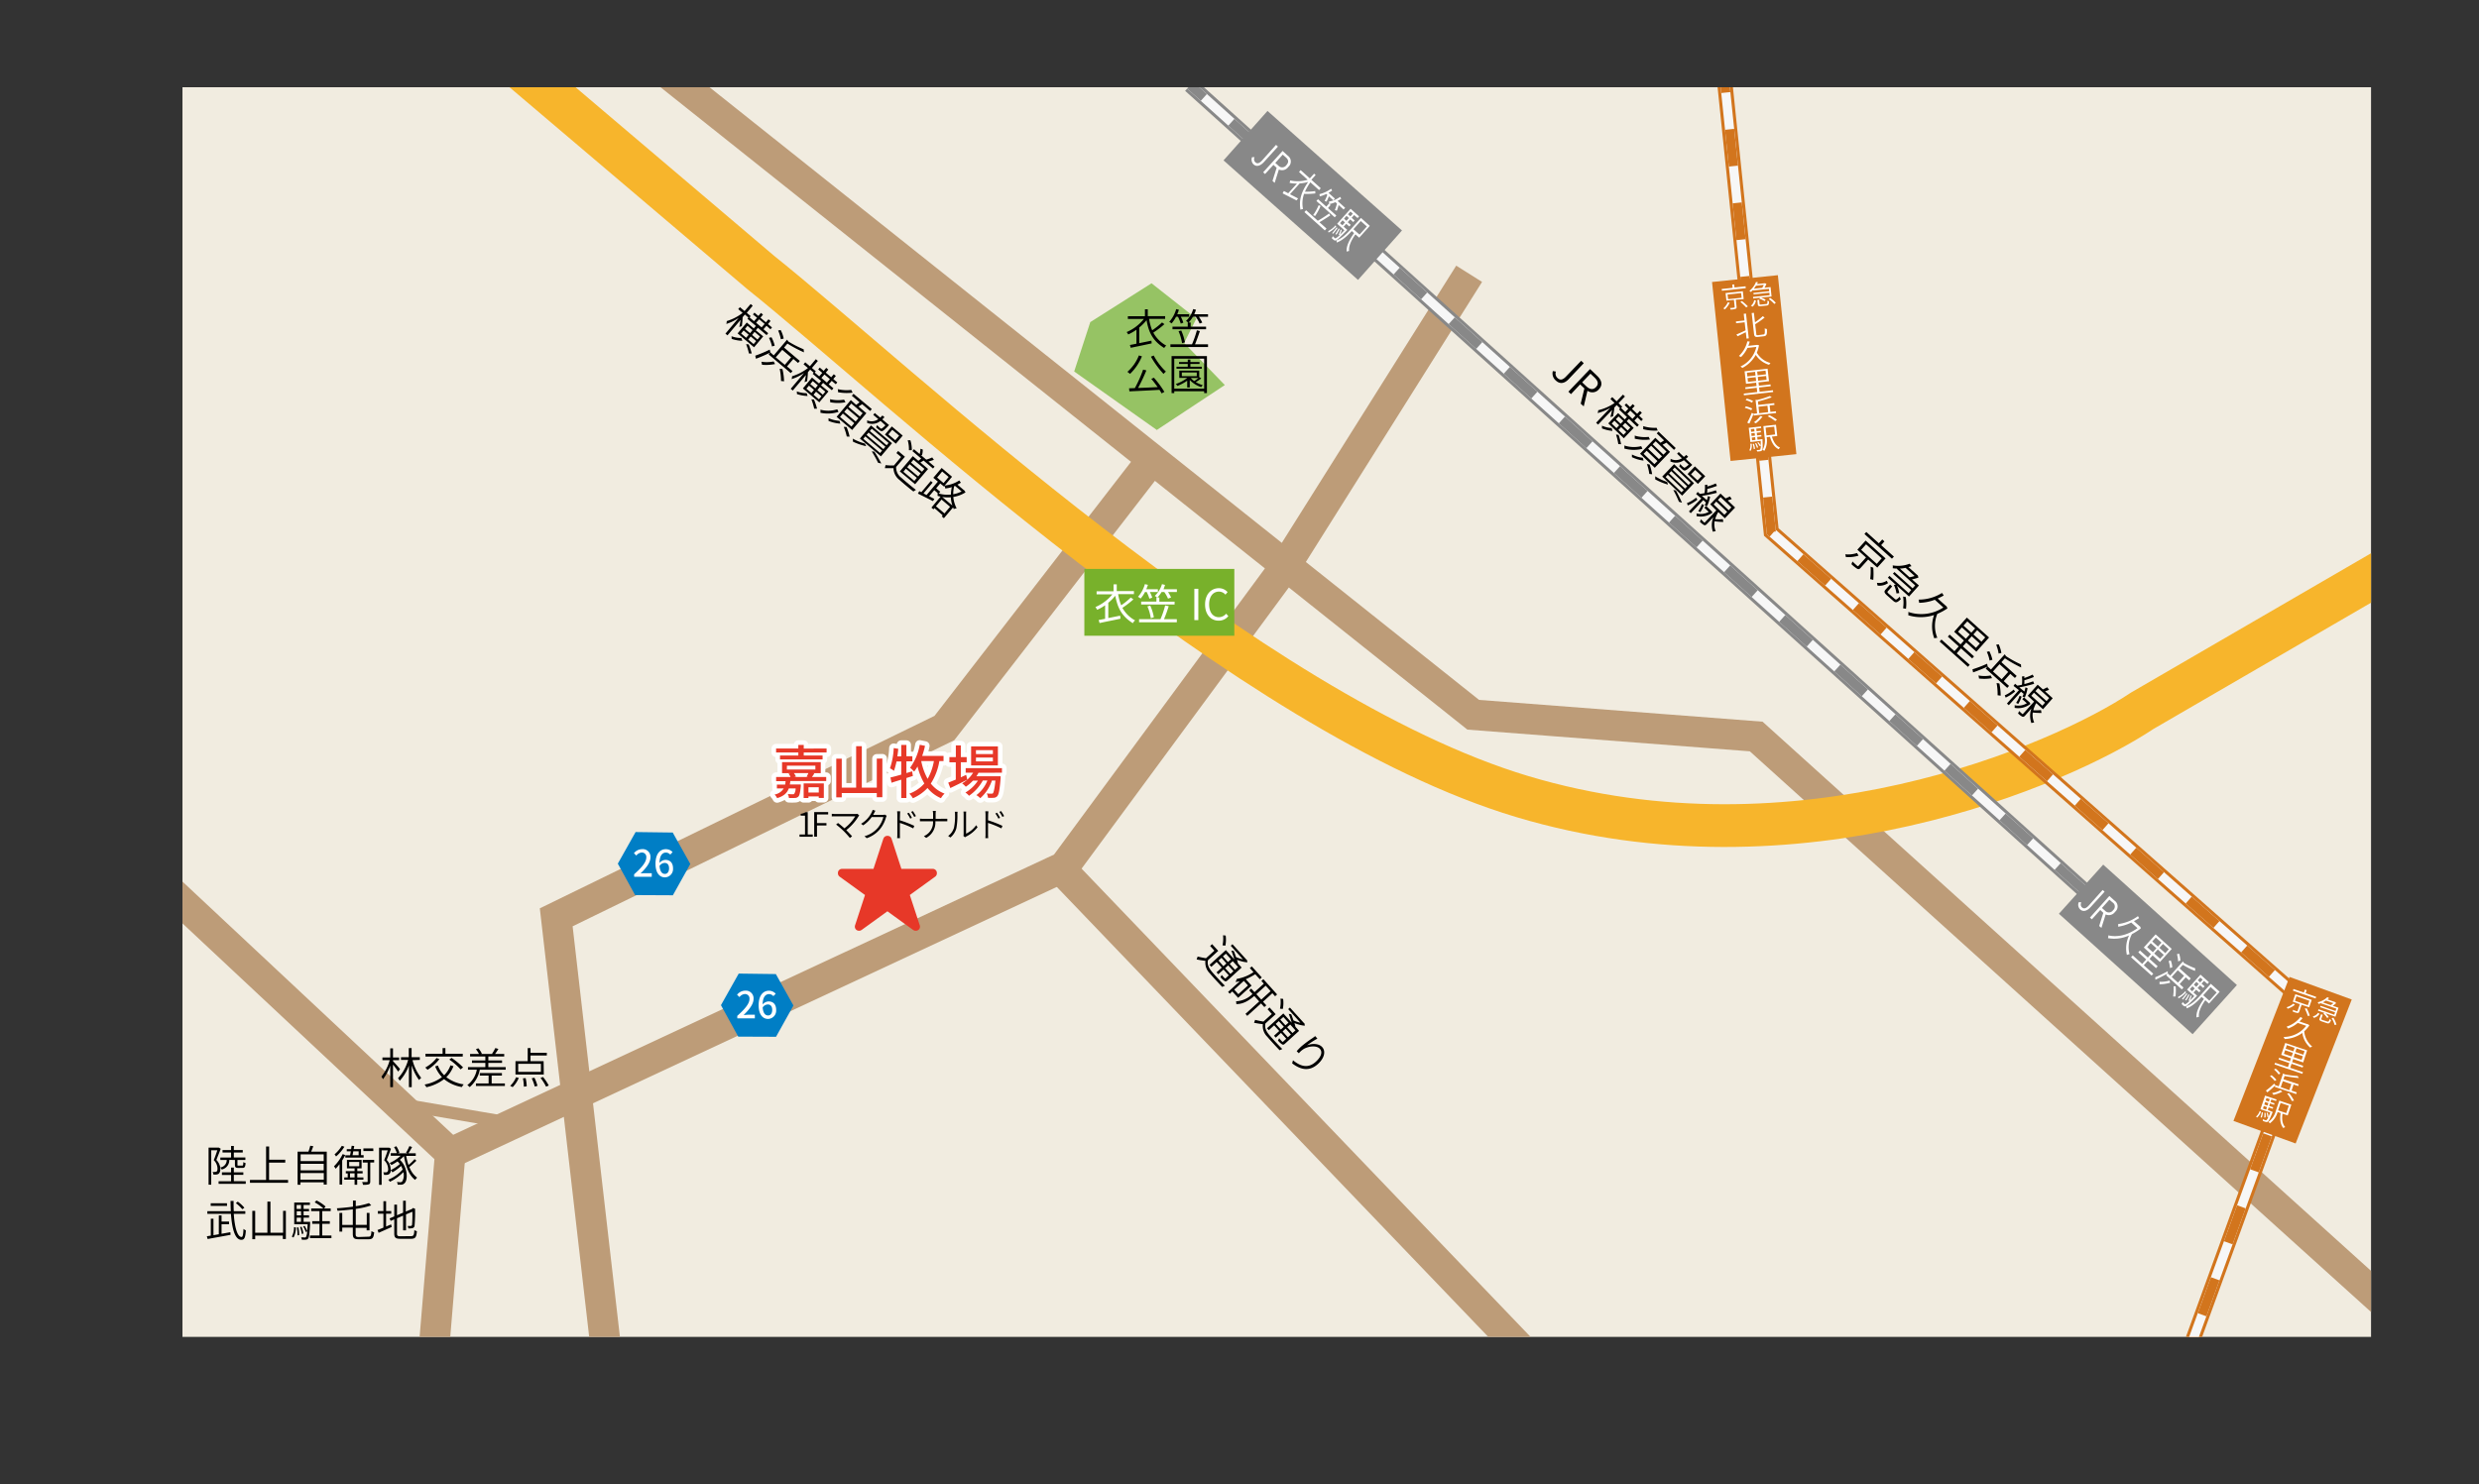 <svg xmlns="http://www.w3.org/2000/svg" xmlns:xlink="http://www.w3.org/1999/xlink" width="811.77" height="486.1" viewBox="0 0 811.77 486.1"><rect x="0" y="0" width="811.77" height="486.1" fill="#333333" stroke="none"/><defs><clipPath id="a"><rect x="59.75" y="28.57" width="716.67" height="409.33" fill="none"/></clipPath></defs><title>アセット 21</title><g clip-path="url(#a)"><rect x="59.75" y="28.57" width="716.67" height="409.33" fill="#f1ece0"/><polyline points="3.42 242.9 147.44 377.68 138.44 485.68" fill="none" stroke="#bd9c78" stroke-miterlimit="10" stroke-width="10"/><polyline points="420.16 186.54 348.42 283.9 147.44 377.68" fill="none" stroke="#bd9c78" stroke-miterlimit="10" stroke-width="10"/><polyline points="201.42 467.9 182.14 300.47 309.25 238.47 375.69 152.56" fill="none" stroke="#bd9c78" stroke-miterlimit="10" stroke-width="10"/><line x1="347.19" y1="284.47" x2="506.42" y2="450.57" fill="none" stroke="#bd9c78" stroke-miterlimit="10" stroke-width="10"/><polyline points="211.75 18.57 482.42 234.12 575.08 241.24 808.42 451.9" fill="none" stroke="#bd9c78" stroke-miterlimit="10" stroke-width="10"/><path d="M785.75,183.9l-84.22,48.89c-27,18-113.11,55.11-203.11,28.11S294.08,125.23,249.08,89.23l-84-71.33" fill="none" stroke="#f7b52c" stroke-miterlimit="10" stroke-width="14"/><polyline points="562.02 0.26 580.02 174.26 757.43 330.73 714.76 448.06" fill="none" stroke="#d2751d" stroke-miterlimit="10" stroke-width="5"/><polyline points="562.02 0.26 580.02 174.26 757.43 330.73 714.76 448.06" fill="none" stroke="#f7f7f7" stroke-miterlimit="10" stroke-width="3"/><line x1="562.02" y1="0.26" x2="562.64" y2="6.23" fill="none" stroke="#d2751d" stroke-miterlimit="10" stroke-width="3"/><polyline points="563.88 18.27 580.02 174.26 748.39 322.76" fill="none" stroke="#d2751d" stroke-miterlimit="10" stroke-width="3" stroke-dasharray="12.11 12.11"/><polyline points="752.93 326.76 757.43 330.73 755.38 336.37" fill="none" stroke="#d2751d" stroke-miterlimit="10" stroke-width="3"/><line x1="751.09" y1="348.15" x2="718.96" y2="436.53" fill="none" stroke="#d2751d" stroke-miterlimit="10" stroke-width="3" stroke-dasharray="12.54 12.54"/><line x1="716.81" y1="442.42" x2="714.76" y2="448.06" fill="none" stroke="#d2751d" stroke-miterlimit="10" stroke-width="3"/><polygon points="770.1 327.39 751.73 374.55 731.36 367.16 749.73 320 770.1 327.39" fill="#d2751d"/><rect x="545" y="109.73" width="58.93" height="21.67" transform="translate(513.66 704.39) rotate(-95.91)" fill="#d2751d"/><path d="M294.19,285.93h11.26v.13l-9.1,6.59,3.57,10.88-.1,0-9.23-6.69-9.24,6.69-.09,0,3.57-10.88-9.11-6.59v-.13H287l3.54-10.81h.13Z" fill="#e73828" stroke="#e73828" stroke-linecap="round" stroke-linejoin="round" stroke-width="2.68"/><path d="M395.58,314.49c-.34,1.23.14,2.47,1.23,3.76s3.13,3.49,4.3,4.63a5.53,5.53,0,0,0-.88.39c-1.05-1.08-3.07-3.26-4.05-4.43a4.91,4.91,0,0,1-1.45-4.12c-1-.11-1.91-.27-2.89-.45l.35-.95c.78.19,1.79.41,2.73.55l2.74-2.48-1.39-1.54.65-.59,2,2.2Zm8.43-3c.25.61.51,1.3.74,2a11.6,11.6,0,0,0,2.27.75l-4-4.45.56-.51,4.65,5.13.14.1.07.72a12.1,12.1,0,0,1-3.38-.86q.21.69.33,1.23l1.19,1.32-4.62,4.2c-.36.32-.6.4-.93.23a6.09,6.09,0,0,1-1.38-1.3,3.16,3.16,0,0,0,.4-.72c.44.52.86,1,1,1.09s.22.14.33,0l1-.94-1.73-1.91-1.71,1.55-.57-.62,1.72-1.55-1.68-1.85-1.75,1.59-.59-.64,5.35-4.85,2.78,3.07a29.12,29.12,0,0,0-1-2.9Zm-3.4,5,1-.91L400,313.72l-1,.91Zm-.28-6.84a10.55,10.55,0,0,0,.17-3.3l.86.1a10.09,10.09,0,0,1-.1,3.29Zm1.11,2.73-1,.87,1.67,1.85,1-.88Zm1.47,6.64,1-.91-1.73-1.91-1,.91Zm2.5-2.27-1.73-1.91-1,.88,1.73,1.91Z"/><path d="M409.91,316.55l3.27,3.61-.64.59-1.49-1.64a25.13,25.13,0,0,1-3.11,1.63l1.9,2.1-4.4,4-1.91-2.1-.84.76-.54-.59L406,321.4a9.25,9.25,0,0,1-1.41.24,5.66,5.66,0,0,0,.41-1,13.56,13.56,0,0,0,5.47-2.22l-1.2-1.33Zm-1.25,6.24-1.35-1.5-3.16,2.86,1.36,1.5Zm5.36,7.07-1.08-1.19-4.51,4.08-.59-.65,4.5-4.08-1.62-1.79c-1.62,1.4-3.58,2.7-5.88,2.65a3.53,3.53,0,0,0-.09-.9,8.15,8.15,0,0,0,5.38-2.4l-1.06-1.18.65-.59,1.07,1.17,3.06-2.77-.8-.88.65-.6,4.5,5-.66.6-.89-1-3.06,2.78,1.08,1.19Zm-1-2.44,3.06-2.77-1.62-1.79-3.06,2.78Z"/><path d="M414.38,335.23c-.33,1.23.15,2.48,1.24,3.76s3.13,3.49,4.29,4.63a5.08,5.08,0,0,0-.87.4c-1.06-1.09-3.07-3.27-4.06-4.44a4.88,4.88,0,0,1-1.44-4.11c-1-.12-1.91-.27-2.89-.46l.35-.95c.77.19,1.79.41,2.73.55l2.74-2.48-1.39-1.54.65-.59,2,2.2Zm8.44-3c.25.61.5,1.31.74,2a11.43,11.43,0,0,0,2.27.76l-4-4.45.56-.51,4.65,5.12.15.1.07.73a11.79,11.79,0,0,1-3.38-.87q.21.69.33,1.23l1.19,1.32-4.63,4.2c-.35.32-.59.41-.92.23a5.86,5.86,0,0,1-1.38-1.3,3.16,3.16,0,0,0,.4-.72c.44.53.85,1,1,1.1s.22.14.33,0l1-.94-1.73-1.91-1.71,1.56-.57-.63,1.71-1.55-1.67-1.84-1.75,1.59-.59-.65,5.35-4.84L423,335a28.45,28.45,0,0,0-1-2.91Zm-3.4,5,1-.91-1.67-1.85-1,.91Zm-.28-6.83a10.36,10.36,0,0,0,.16-3.31l.87.1a10.09,10.09,0,0,1-.1,3.29Zm1.11,2.72-1,.87,1.68,1.85,1-.87Zm1.47,6.64,1-.91L421,336.93l-1,.91Zm2.5-2.26-1.73-1.91-1,.87,1.74,1.91Z"/><path d="M431.4,340.19a26.85,26.85,0,0,0-3.42,2.22c1.47-.62,3.81-.74,5,.59s.74,3.56-1.4,5.5c-2.84,2.58-5.72,1.89-8.45-.2l.27-1c2.34,1.91,4.88,2.84,7.46.49,1.64-1.48,2.37-3.12,1.34-4.25-1.16-1.29-4.13-.81-5.61.28a5.5,5.5,0,0,0-1.26,1.18l-.72-.67a16,16,0,0,1,1.52-1.57,36.55,36.55,0,0,1,3.61-2.69c.36-.25.67-.49.93-.69Z"/><path d="M242.08,107.11c.13-.49.32-1.53.44-2.35l-4.3,5.08-.67-.56,4.36-5.17a15.7,15.7,0,0,1-4.06,2,5.92,5.92,0,0,0,.14-.94,16.09,16.09,0,0,0,5.2-2.69l-1.45-1.22.55-.65,1.52,1.28,2-2.31.67.57-1.95,2.31,1.28,1.09-.36.43,1.46,1.23,1-1.13L246.55,103l.51-.59,1.28,1.08.84-1,.67.57-.84,1,1.8,1.52.84-1,.68.57-.85,1,1.32,1.11-.51.6L251,106.71l-1,1.13,1.55,1.31-.52.62-2.85-2.4-.69.81,2.43,2-3,3.57-5.38-4.55,3-3.56,2.29,1.93.69-.81-2.77-2.34.33-.4-1.16-1-.74.87c0,.66-.19,2.5-.25,2.92Zm1,4.52a12.22,12.22,0,0,1-3.49-.62,5.5,5.5,0,0,0-.06-.88,9.29,9.29,0,0,0,3.23.58Zm-.4-2.39,1.66,1.4.83-1-1.66-1.4Zm1.28-1.51,1.66,1.4.81-1-1.66-1.41Zm1.2,5.07a20.72,20.72,0,0,1,1,3h-.91a19.29,19.29,0,0,0-.93-3.06Zm2.45-1.09-1.78-1.5-.83,1,1.78,1.5Zm-.52-3-.81,1,1.77,1.5.82-1Zm.5-3,1.8,1.52,1-1.13-1.79-1.52Z"/><path d="M252.19,115.51c-1.46.71-3.25,1.49-4.64,2l-.24-1a42.19,42.19,0,0,0,4.75-2l.19.9,0,0,1.12,1,4.37-5.16.42.61a34.78,34.78,0,0,0,5,2.55l.1,1a41.82,41.82,0,0,1-5.41-2.87l-1.1,1.31,5.16,4.37-.57.67-1.55-1.31-2.07,2.45,1.79,1.51-.57.67-7.24-6.12Zm1.61,3.73a14.73,14.73,0,0,1-4.27.24,9.31,9.31,0,0,0-.2-1,11,11,0,0,0,4-.09Zm-1-5.75a11.81,11.81,0,0,0-1-2.82l.83-.2a11,11,0,0,1,1.05,2.75Zm1.22,3.55L257,119.5l2.07-2.45-2.91-2.46Zm1.67-5.92a12,12,0,0,0-.89-2.86l.83-.16a10.3,10.3,0,0,1,1,2.8Zm.53,9.78a19.77,19.77,0,0,1,.53,4l-1-.11a18.67,18.67,0,0,0-.44-4Z"/><path d="M263.46,125.18a23.77,23.77,0,0,0,.44-2.34l-4.3,5.08-.67-.57,4.37-5.17a15.81,15.81,0,0,1-4.07,2,6.13,6.13,0,0,0,.15-.94,16.35,16.35,0,0,0,5.19-2.69l-1.44-1.22.55-.66,1.52,1.29,1.95-2.31.67.57-1.95,2.31,1.28,1.08-.36.43,1.47,1.24,1-1.14L267.93,121l.51-.6,1.28,1.09.84-1,.68.57-.84,1,1.79,1.52.84-1,.68.57-.84,1,1.31,1.11-.5.6-1.32-1.12-1,1.14,1.55,1.31-.52.62-2.85-2.4-.68.81,2.43,2-3,3.56-5.38-4.55,3-3.56,2.29,1.94.69-.82-2.77-2.34.33-.39-1.16-1-.73.87c0,.65-.19,2.5-.26,2.92Zm1,4.52a12.28,12.28,0,0,1-3.49-.62,4.59,4.59,0,0,0-.06-.88,9.36,9.36,0,0,0,3.23.59Zm-.4-2.39,1.66,1.4.84-1-1.66-1.4Zm1.28-1.51,1.66,1.41.81-1-1.66-1.4Zm1.2,5.07a19.79,19.79,0,0,1,1,3h-.92a19.61,19.61,0,0,0-.93-3.06Zm2.45-1.08-1.77-1.5-.83,1,1.77,1.51Zm-.51-3-.82,1,1.78,1.5.81-1Zm.49-3,1.8,1.52,1-1.14-1.8-1.51Z"/><path d="M274.58,134.91a11.39,11.39,0,0,1-5.94.28,3.1,3.1,0,0,0,0-1,9.79,9.79,0,0,0,5.53-.12Zm.6,3.85a12.45,12.45,0,0,1-3.88-.9,5.32,5.32,0,0,0,0-.88,11.08,11.08,0,0,0,3.61.87Zm1.67-7a13.61,13.61,0,0,1-5,0,3.73,3.73,0,0,0-.07-1,11,11,0,0,0,4.62.14Zm3.51.85c.36-.25.77-.56,1.12-.84l-2.54-2.15.54-.63,6,5-.53.63-2.62-2.22-1.22.75,2.59,2.19-4.65,5.5-5.09-4.3,4.65-5.5Zm-1.17-4a15.32,15.32,0,0,1-4.78-.15,2.42,2.42,0,0,0-.09-1,12.64,12.64,0,0,0,4.44.26Zm.54,10L276,135.45l-.94,1.11,3.74,3.16Zm-2.52,1.27a16.76,16.76,0,0,1,1,3.15l-.93-.05a16.86,16.86,0,0,0-1-3.17Zm3.9-2.9-3.73-3.16-.93,1.09,3.74,3.16Zm1.38-1.64-3.73-3.16-.92,1.09,3.73,3.16Z"/><path d="M283.64,146.15a20.18,20.18,0,0,1-4.33-1.48,5.55,5.55,0,0,0-.08-1,17.41,17.41,0,0,0,4,1.62Zm1.57-6.8,6.89,5.82-3.63,4.31-6.89-5.83Zm-2.52,4.38,5.5,4.65.67-.79-5.51-4.65Zm1.07-1.27,5.51,4.65.66-.78-5.51-4.66Zm4.57-4.6a4.36,4.36,0,0,1-4.4.66,2.42,2.42,0,0,0,0-.85,3.64,3.64,0,0,0,3.68-.39l-1.66-1.4.5-.59,1.78,1.5a9.53,9.53,0,0,0,.73-.7l.68.57c-.25.25-.5.48-.74.7l2.23,1.88-.25.27c-1.15,1.21-1.68,1.64-2.05,1.71a1.11,1.11,0,0,1-.78-.27,10.48,10.48,0,0,1-1.18-1,1.71,1.71,0,0,0,.3-.73c.44.46.91.86,1.05,1s.28.21.4.19.56-.31,1.33-1.09Zm-3.5,3.33,5.51,4.66.64-.76-5.51-4.66Zm1.48,6.74a40.94,40.94,0,0,1,2.28,3.89l-1.06-.24a34,34,0,0,0-2.08-3.74Zm7.05-2.59-3.58-3,2.25-2.66,3.57,3Zm1.08-2.65-2.26-1.91-1.28,1.51,2.26,1.91Z"/><path d="M293.45,152.94a4.13,4.13,0,0,0,1.7,3.54c1.09,1,3.5,3,4.8,4a3.75,3.75,0,0,0-.84.52c-1.19-.91-3.42-2.76-4.53-3.77a5,5,0,0,1-2-3.88c-.91,0-1.85,0-2.82,0l.22-1a21.6,21.6,0,0,0,2.74.12l2.35-2.78-1.53-1.29.57-.68,2.22,1.88Zm7.28-2c.3-.23.64-.49.92-.75l-2.89-2.44.52-.61,1.87,1.58a5.83,5.83,0,0,0,.25-1.73l.75.25a5.37,5.37,0,0,1-.25,1.9l-.4-.12,1.81,1.53a13.14,13.14,0,0,0,1.95-.72l.55.78a17,17,0,0,1-1.77.56l2,1.68-.52.61-3.08-2.61c-.36.23-.72.45-1.05.64l2.52,2.12-4.25,5-5-4.2,4.25-5Zm-.5,5.58-3.6-3-.81,1,3.59,3Zm1.24-1.47-3.59-3-.81,1,3.6,3Zm-3.84-7.58a9.86,9.86,0,0,0-.4-3.26l.88,0a10.15,10.15,0,0,1,.47,3.24Zm5.08,6.11-3.59-3-.8.94,3.6,3Z"/><path d="M316.17,161.27a10.52,10.52,0,0,1-4,1.51,9.83,9.83,0,0,0,1.09,3.73,4.42,4.42,0,0,0-.94.22,4.12,4.12,0,0,0-.24-.52l-3,3.53-.69-.58.31-.36L306,166.44l-.34.39-.66-.56,3-3.59c-.34-.08-.67-.16-1-.27a2.54,2.54,0,0,0,0-.87l.1,0-1.17-1-1.68,2,1.72.88-.47.71c-1.75-.88-3.58-1.8-4.92-2.45l.45-.8.67.34,3.1-3.66.61.51-3,3.54,1,.54,3.71-4.39-1.5-1.26,2.73-3.22,3.41,2.88-2.42,2.87a10.4,10.4,0,0,0,4.78-1.66l.53.74c-.37.22-.76.44-1.14.63l2.16,1.83.15.09Zm-6.9,6.9,1.84-2.18-2.79-2.36-1.84,2.18Zm-1.88-6.52a10.48,10.48,0,0,0,4,.35,13.08,13.08,0,0,1,.28-2.44,11.74,11.74,0,0,1-2.15.44,4.15,4.15,0,0,0-.15-.84l-.21.25-1.27-1.06-1.34,1.59,1.36,1.15Zm-.53-5.21,2.12,1.79,1.66-2-2.12-1.79Zm5,9.14a10,10,0,0,1-.5-2.7,11.46,11.46,0,0,1-2.82-.1Zm.87-6.43-.28.11a11.29,11.29,0,0,0-.31,2.63,9.29,9.29,0,0,0,2.75-.92Z"/><path d="M608.6,182a11.67,11.67,0,0,1-4.16.47,5.44,5.44,0,0,0-.19-.91,9,9,0,0,0,3.84-.42Zm3.15,1.27L609.28,186c-.37.42-.64.53-1.08.33a10.81,10.81,0,0,1-1.94-1.55,3.48,3.48,0,0,0,.33-.87c.73.69,1.39,1.28,1.58,1.43s.28.16.41,0l2.46-2.74-2.84-2.54,2.72-3,6.53,5.85-2.71,3Zm-2.31-3.17,5.12,4.59,1.62-1.81-5.13-4.59Zm10.09,2.9-9-8.08.6-.67,4.12,3.7,1.11-1.25.71.64L616,178.57l4.18,3.75Zm-6.11,2.94a25.78,25.78,0,0,1,0,4l-1-.25a23.69,23.69,0,0,0,.12-4.06Z"/><path d="M614.62,190.9a4.52,4.52,0,0,0,3.2-.68l.43.78a4.87,4.87,0,0,1-3.43.81Zm5.81,5.25c.45.4.66.31,1.65-.71a2.22,2.22,0,0,0,.38.79c-1.21,1.2-1.7,1.31-2.51.58l-2-1.76c-1-.91-1.08-1.32-.43-2l1.41-1.58.68.61-1.4,1.57c-.25.27-.21.39.32.87Zm.81-9.91a10.51,10.51,0,0,1-1.46-.12,2.67,2.67,0,0,0,0-.93,10.32,10.32,0,0,0,5.54-.54l.61.79c-.32.11-.65.22-1,.32l2.93,2.63.14.07.2.73a13.71,13.71,0,0,1-2.12.58l2.3,2-3.25,3.62-4-3.59a8.91,8.91,0,0,1,.79,2.48l-.91.09a9.25,9.25,0,0,0-.86-2.82l.64,0-2.59-2.33.52-.59,6.27,5.62.86-1-6-5.34.5-.55,5.95,5.34.85-.94-6-5.41ZM624,186a12.4,12.4,0,0,1-1.87.25l3.16,2.83a10.47,10.47,0,0,0,1.67-.42Zm.06,9.57a12.47,12.47,0,0,1,.06,3.84l-.94-.17a13.17,13.17,0,0,0,0-3.84Z"/><path d="M637.71,199.27a18.32,18.32,0,0,1-3.31,1.8,10.17,10.17,0,0,0,0,7.85,3.41,3.41,0,0,0-1,.16,11,11,0,0,1-.07-7.62,13.93,13.93,0,0,1-8.45.06,3.55,3.55,0,0,0,0-1.08,13.17,13.17,0,0,0,11.5-1.46l-2.81-2.53a15.18,15.18,0,0,1-5.13,1,8.47,8.47,0,0,0-.17-1.05,14.33,14.33,0,0,0,7.65-2.18l.58.82a18.23,18.23,0,0,1-2,1l2.75,2.46.16.09Z"/><path d="M645,217.76l-.59.66-9.25-8.28.59-.66L640,213.3l1.41-1.57-3.57-3.2.59-.66,3.57,3.2,1.12-1.25-3.22-2.89,4.16-4.64,7.28,6.52-4.16,4.65-3.32-3-1.12,1.25,3.67,3.29-.59.66-3.67-3.29L640.74,214Zm-3.83-10.84,2.57,2.31,1.27-1.41-2.58-2.31Zm1.79-2,2.58,2.31,1.24-1.39-2.57-2.31Zm5.35,5.87-2.65-2.38-1.26,1.41,2.65,2.37Zm1.78-2-2.65-2.37-1.24,1.39,2.65,2.37Z"/><path d="M650.81,218.36c-1.48.67-3.29,1.4-4.7,1.88l-.21-1a39.54,39.54,0,0,0,4.81-1.84l.16.91,0,0,1.09,1,4.52-5,.4.62a35.15,35.15,0,0,0,4.9,2.7l.06,1a43.48,43.48,0,0,1-5.32-3l-1.14,1.27,5,4.51-.59.66-1.51-1.35-2.14,2.38,1.74,1.57-.59.65L650.24,219Zm1.5,3.77a14.3,14.3,0,0,1-4.27.12c0-.25-.12-.74-.18-1a10.82,10.82,0,0,0,4,0Zm-.8-5.77a11.78,11.78,0,0,0-.91-2.85l.83-.18a11,11,0,0,1,1,2.79Zm1.11,3.59,2.84,2.54,2.14-2.39-2.84-2.54Zm1.84-5.88a11.77,11.77,0,0,0-.8-2.88l.83-.14a10.21,10.21,0,0,1,.87,2.83Zm.25,9.8a19.13,19.13,0,0,1,.42,4l-1-.14a19.31,19.31,0,0,0-.33-4Z"/><path d="M659.87,226.5a13.29,13.29,0,0,1-3.11,2,4.34,4.34,0,0,0-.29-.74,10.62,10.62,0,0,0,2.9-1.89Zm1.93.07-4,4.42-.61-.55,3.92-4.38-1.76-1.39.5-.7.76.62c.46-.08,1-.18,1.5-.31a13.29,13.29,0,0,0,0-2.69l.77-.1c0,.18,0,.39,0,.59a18.76,18.76,0,0,0,2.73-1.12l.41.78a25.67,25.67,0,0,1-3.12,1.07c0,.46,0,.9,0,1.26a29.69,29.69,0,0,0,2.87-.91l.34.82a46,46,0,0,1-4.87,1.17l1.67,1.36a12.13,12.13,0,0,0,.34-1.35l.69.25a11.81,11.81,0,0,1-.88,3l-.8-.24a5.15,5.15,0,0,0,.39-.9Zm3.08,4a6.42,6.42,0,0,1-5.18,1.29,2.82,2.82,0,0,0,0-.87,5.28,5.28,0,0,0,4-.64l-1.48-1.33.54-.6,1.75,1.56.12.09ZM662,228.19a11.23,11.23,0,0,1-1.11,2.38l-.7-.34a9.45,9.45,0,0,0,1.15-2.34Zm6.5,5.34a24.07,24.07,0,0,1-2.85-.14,5.89,5.89,0,0,0,.47,3.26,4,4,0,0,0-.92.19,7,7,0,0,1,0-4.77l-2.07,2.32c-.32.36-.56.48-.91.35a5.69,5.69,0,0,1-1.4-1.07,2.75,2.75,0,0,0,.34-.78l1,.93c.14.12.2.11.3,0l3.62-4L664,227.9l3.25-3.63,1.72,1.55c.47-.22,1-.48,1.4-.7l.63.82c-.45.19-.91.36-1.33.5l2.51,2.26L669,232.32l-2.19-2-.14.16a9.69,9.69,0,0,0-.84,2.17,17.1,17.1,0,0,0,2.52-.06Zm-3.34-5.64,3.64,3.26.87-1-3.64-3.26Zm1.36-1.51,3.64,3.26.86-1-3.64-3.26Z"/><path d="M508.49,121.55l1,.16a1.94,1.94,0,0,0,.52,2.1c.82.78,1.67.7,2.76-.44l5-5.2.84.8-5,5.28c-1.2,1.26-2.73,1.73-4.16.37A3,3,0,0,1,508.49,121.55Z"/><path d="M517.62,132.23l1.2-5-1.39-1.33-3,3.2-.85-.8,7.09-7.42,2.27,2.17c1.51,1.44,2.05,3,.59,4.5a2.75,2.75,0,0,1-3.7.44l-1.22,5.11Zm.47-7,1.3,1.24c1.19,1.14,2.31,1.3,3.25.3s.66-2-.53-3.15l-1.3-1.23Z"/><path d="M527.32,136.58c.17-.48.41-1.51.58-2.31l-4.59,4.81-.64-.61,4.67-4.9a15.62,15.62,0,0,1-4.18,1.73,5,5,0,0,0,.21-.93,16,16,0,0,0,5.34-2.37l-1.36-1.31.59-.62,1.43,1.38,2.09-2.19.64.61L530,132.06l1.22,1.16-.39.4,1.39,1.33,1-1.08L532,132.71l.54-.56,1.22,1.16.9-.95.63.61-.89.95,1.7,1.62.9-.94.64.61-.9.94,1.24,1.19-.54.57-1.25-1.19-1,1.07,1.47,1.4-.56.59-2.7-2.57-.73.77,2.3,2.19-3.22,3.38-5.1-4.87,3.22-3.37,2.17,2.07.73-.77-2.62-2.51.36-.37-1.11-1.06-.78.83c0,.65-.34,2.48-.43,2.9Zm.69,4.57a12.51,12.51,0,0,1-3.44-.83,6.69,6.69,0,0,0,0-.89,9.1,9.1,0,0,0,3.18.78Zm-.25-2.41,1.57,1.5.89-.94-1.57-1.5Zm1.36-1.43,1.57,1.5.88-.91L530,136.4Zm.9,5.13a21.84,21.84,0,0,1,.82,3.07l-.91-.06a20,20,0,0,0-.75-3.11Zm2.51-.93-1.68-1.61-.89.94,1.68,1.6Zm-.34-3-.87.91L533,141l.87-.91Zm.68-2.94,1.7,1.62,1-1.07-1.71-1.63Z"/><path d="M537.83,147a11.41,11.41,0,0,1-5.94-.08,3,3,0,0,0,0-1,10,10,0,0,0,5.53.22Zm.37,3.87a12.3,12.3,0,0,1-3.82-1.13,6.14,6.14,0,0,0,0-.88,10.65,10.65,0,0,0,3.55,1.09Zm2.09-6.91a13.56,13.56,0,0,1-5-.28,4.1,4.1,0,0,0,0-1,11,11,0,0,0,4.59.42Zm3.46,1.06c.37-.23.8-.51,1.16-.77l-2.4-2.29.57-.6,5.65,5.4-.57.6L545.68,145l-1.26.67,2.45,2.34-5,5.21-4.82-4.61,5-5.21Zm-.93-4a15.2,15.2,0,0,1-4.76-.44,2.85,2.85,0,0,0,0-1,12.46,12.46,0,0,0,4.41.54Zm-.07,10-3.54-3.38-1,1,3.53,3.38Zm-2.59,1.11a16.7,16.7,0,0,1,.85,3.21l-.93-.11a16.28,16.28,0,0,0-.77-3.22Zm4.07-2.66L540.69,146l-1,1,3.53,3.37Zm1.48-1.55-3.54-3.38-1,1,3.53,3.38Z"/><path d="M546.2,158.73A20,20,0,0,1,542,157a5.38,5.38,0,0,0,0-1,17.45,17.45,0,0,0,3.92,1.86Zm2-6.69,6.52,6.23-3.89,4.07-6.52-6.23Zm-2.79,4.21,5.22,5,.72-.75-5.22-5Zm1.15-1.2,5.22,5,.71-.74-5.22-5Zm4.84-4.32a4.33,4.33,0,0,1-4.43.4,2.67,2.67,0,0,0,.08-.85,3.64,3.64,0,0,0,3.7-.17l-1.57-1.5.53-.55,1.68,1.6a7.67,7.67,0,0,0,.78-.65l.64.61c-.26.23-.52.45-.78.65l2.11,2a3,3,0,0,1-.26.26c-1.22,1.14-1.78,1.54-2.16,1.58a1.1,1.1,0,0,1-.76-.32,12.19,12.19,0,0,1-1.11-1.1,1.89,1.89,0,0,0,.35-.71c.41.49.85.91,1,1s.27.23.4.22.57-.29,1.39-1Zm-3.69,3.12,5.21,5,.69-.72-5.22-5Zm1.07,6.81a43.87,43.87,0,0,1,2,4l-1-.31a32.55,32.55,0,0,0-1.85-3.86ZM556,158.5l-3.39-3.23,2.4-2.51,3.39,3.23Zm1.24-2.57-2.14-2-1.37,1.43,2.14,2Z"/><path d="M555.83,163.66a13.29,13.29,0,0,1-3.16,1.9,3.45,3.45,0,0,0-.28-.75,10.4,10.4,0,0,0,3-1.8Zm1.93.14-4.1,4.29-.6-.57,4.06-4.25-1.72-1.45.52-.69.74.65c.47-.06,1-.15,1.51-.26a13.79,13.79,0,0,0,.13-2.69l.77-.08c0,.19,0,.4,0,.6a17.1,17.1,0,0,0,2.77-1l.39.8a25.15,25.15,0,0,1-3.16,1c0,.46,0,.89-.08,1.26a28.49,28.49,0,0,0,2.89-.82l.32.83a46.3,46.3,0,0,1-4.9,1l1.63,1.42c.15-.45.27-.92.37-1.35l.69.27a11.77,11.77,0,0,1-1,3l-.79-.27a4.83,4.83,0,0,0,.42-.88Zm3,4.12a6.46,6.46,0,0,1-5.23,1.13,2.54,2.54,0,0,0,0-.87,5.31,5.31,0,0,0,4-.51l-1.44-1.38.57-.58,1.69,1.61.12.1Zm-2.79-2.49a10.55,10.55,0,0,1-1.19,2.33l-.68-.36a9.46,9.46,0,0,0,1.22-2.29Zm6.33,5.54a23.32,23.32,0,0,1-2.84-.23,5.85,5.85,0,0,0,.36,3.27,4,4,0,0,0-.93.16,7,7,0,0,1,.17-4.76l-2.15,2.25c-.33.34-.57.46-.92.32a5.82,5.82,0,0,1-1.36-1.11,3,3,0,0,0,.36-.77l1,1c.13.13.19.13.29,0l3.75-3.92-2-2,3.36-3.51,1.67,1.59c.48-.2,1-.44,1.42-.65l.6.84c-.45.17-.91.33-1.34.46l2.44,2.33-3.36,3.52-2.12-2-.15.15a9.55,9.55,0,0,0-.9,2.14,16.42,16.42,0,0,0,2.52,0Zm-3.16-5.74,3.54,3.37.9-.94L562,164.28Zm1.4-1.47,3.54,3.37.89-.93-3.54-3.38Z"/><path d="M571,102.79l.74-.08.91,8.12-.73.08-.24-2.09L569,110.14l-.4-.57c.76-.31,1.88-.83,3-1.36l-.3-2.65-2.79.32-.07-.59,2.8-.32Zm6.42,6.76c.51,0,.55-.46.45-2a1.82,1.82,0,0,0,.71.21c.1,1.67,0,2.27-1.05,2.39l-1.78.2c-1,.11-1.28-.12-1.38-1l-.77-6.81.73-.08.35,3.1a17.72,17.72,0,0,0,2.56-2l.6.46a28.26,28.26,0,0,1-3.09,2.18l.35,3.09c0,.47.17.56.64.5Z" fill="#fff"/><path d="M576,113.08a11.36,11.36,0,0,1-.71,2.44,7.23,7.23,0,0,0,4.48,3.38,2.4,2.4,0,0,0-.46.59,7.78,7.78,0,0,1-4.37-3.25,10.53,10.53,0,0,1-4.4,4.28,2.36,2.36,0,0,0-.61-.47,9.36,9.36,0,0,0,5.2-6.42l-2.92.33a10.09,10.09,0,0,1-2.11,3,5.43,5.43,0,0,0-.68-.36,9.52,9.52,0,0,0,2.77-4.8l.77.07a11.75,11.75,0,0,1-.46,1.42l2.84-.32.14,0Z" fill="#fff"/><path d="M580.57,127.83l.07.58-9.57,1.08-.06-.58,4.41-.5-.16-1.39-3.69.42-.06-.58,3.69-.42-.13-1.11-3.33.38-.46-4.09,7.53-.86.46,4.1-3.43.39.13,1.1,3.8-.43.06.58-3.8.43.16,1.39Zm-8.38-4.52,2.67-.3-.14-1.22-2.67.3Zm.2,1.77,2.67-.3-.15-1.24-2.66.3Zm5.75-3.68-2.74.31.14,1.22,2.74-.31Zm.2,1.75-2.74.31.14,1.24,2.74-.31Z" fill="#fff"/><path d="M573.45,134.36a10.11,10.11,0,0,0-2.1-.77l.34-.49a9.44,9.44,0,0,1,2.09.71Zm.24-2.47a9.35,9.35,0,0,0-2.06-.84l.36-.48a8.53,8.53,0,0,1,2.07.79Zm.53,3.69c-.4,1-.93,2.26-1.39,3.18l-.67-.32a25.93,25.93,0,0,0,1.47-3.21l.61.3v0l1.13-.13-.5-4.44.56.06a31.68,31.68,0,0,0,4.11-1.3l.63.42a39.12,39.12,0,0,1-4.52,1.37l.13,1.12,5.21-.58.07.58-1.57.17.24,2.11,1.81-.2.06.58-7.31.82Zm2.94.87a10.82,10.82,0,0,1-2.18,2.2c-.15-.09-.48-.26-.66-.34a8.13,8.13,0,0,0,2.09-2Zm-1.09-1.1L579,135l-.24-2.11-2.93.34Zm3.33.64a14.34,14.34,0,0,1,2.49,1.51l-.58.42a14.33,14.33,0,0,0-2.47-1.57Z" fill="#fff"/><path d="M577.14,143.83s0,.18,0,.25c.11,2.3.09,3.12-.15,3.42a.86.86,0,0,1-.56.3,8.54,8.54,0,0,1-1,.1,1.46,1.46,0,0,0-.23-.49c.4,0,.77,0,.91-.06a.44.44,0,0,0,.3-.13,2.66,2.66,0,0,0,.16-1.26l-.34.18a4.89,4.89,0,0,0-.78-1.13l.34-.16a5.3,5.3,0,0,1,.78,1.06c0-.39,0-.88,0-1.5l-3.39.38-.53-4.66,4-.45.06.53-1.6.18.09.86,1.38-.15.06.49-1.38.16.1.87,1.38-.15.06.49-1.39.16.11.9Zm-4.3,3.68a3.69,3.69,0,0,0,.32-2.16l.47,0a4.19,4.19,0,0,1-.34,2.3Zm.48-6.93.1.87,1.11-.13-.1-.86Zm1.26,1.24-1.11.12.1.88,1.11-.13Zm-.85,2.4,1.11-.13-.1-.9-1.11.13Zm.59,1.13a7.29,7.29,0,0,1,.38,1.66l-.42.1a7.92,7.92,0,0,0-.35-1.67Zm1,1.33a6.07,6.07,0,0,0-.61-1.43l.36-.11a5.44,5.44,0,0,1,.64,1.41Zm4.91-3.67c.51,1.69,1.34,3.06,2.67,3.59a2.8,2.8,0,0,0-.44.55c-1.44-.67-2.31-2.14-2.87-4.07l-1.08.12a6.87,6.87,0,0,1-.73,4.46,2.37,2.37,0,0,0-.61-.25,6.47,6.47,0,0,0,.65-4.36l-.39-3.47,4.13-.46.42,3.69Zm-2.07-2.93.29,2.55,2.82-.32-.29-2.55Z" fill="#fff"/><path d="M756.22,335.89a10.79,10.79,0,0,1-1.68,1.91,7.31,7.31,0,0,0,2.62,5,2.43,2.43,0,0,0-.66.34,7.77,7.77,0,0,1-2.58-4.8,10.5,10.5,0,0,1-5.8,2,2.14,2.14,0,0,0-.35-.69A9.3,9.3,0,0,0,755.2,336l-2.78-.94a10,10,0,0,1-3.19,1.84,5.81,5.81,0,0,0-.46-.62,9.42,9.42,0,0,0,4.54-3.16l.68.38a11.83,11.83,0,0,1-1,1.09l2.71.92.14,0Z" fill="#fff"/><path d="M754.12,351.19l-.19.55-9.12-3.08.19-.55,4.21,1.42.45-1.32-3.52-1.2.18-.55,3.52,1.19.36-1L747,345.52l1.32-3.9,7.18,2.43L754.2,348l-3.27-1.11-.36,1,3.63,1.23-.19.55-3.62-1.23-.45,1.33Zm-6.24-6,2.54.86.4-1.19-2.54-.86Zm.57-1.69,2.54.86.39-1.16-2.54-.86Zm5.63,2.47-2.61-.89-.4,1.19,2.61.88Zm.57-1.67-2.62-.88-.39,1.16,2.61.89Z" fill="#fff"/><path d="M745.07,355.51c-.8.77-1.79,1.65-2.61,2.29l-.47-.57a25,25,0,0,0,2.7-2.29l.42.53,0,0,1.08.36,1.43-4.23.49.3a32,32,0,0,0,4.27.56l.39.64a38.26,38.26,0,0,1-4.67-.67l-.36,1.07,5,1.68-.19.56-1.49-.51-.68,2,1.72.58-.19.55-7-2.35Zm-.18-1.43a9.71,9.71,0,0,0-1.57-1.59l.52-.3a9.37,9.37,0,0,1,1.59,1.53Zm2.48,3.47a11.09,11.09,0,0,1-2.91,1.07c-.1-.15-.32-.44-.45-.59a8.15,8.15,0,0,0,2.73-.92Zm-1.21-5.6a9.24,9.24,0,0,0-1.51-1.64l.53-.28a8.41,8.41,0,0,1,1.54,1.59Zm.69,4.14,2.8,1,.68-2-2.8-.95Zm2.74,2a13.87,13.87,0,0,1,1.61,2.42l-.71.13a13.1,13.1,0,0,0-1.56-2.46Z" fill="#fff"/><path d="M738.76,365.73a3.79,3.79,0,0,0,1.2-1.83l.42.22a4.23,4.23,0,0,1-1.28,1.94Zm5.45-1.51a1.61,1.61,0,0,1-.09.24c-.87,2.13-1.24,2.85-1.58,3a.88.88,0,0,1-.64,0c-.21,0-.57-.19-.94-.33a1.23,1.23,0,0,0,0-.54c.37.16.72.29.85.33a.38.38,0,0,0,.33,0c.15-.08.36-.37.68-1.07l-.38,0a5.16,5.16,0,0,0-.23-1.36h.38a5.21,5.21,0,0,1,.25,1.29c.17-.35.36-.79.6-1.37l-3.23-1.09,1.51-4.45,3.76,1.27-.17.5-1.53-.51-.28.82,1.32.45-.16.47-1.32-.45-.28.84,1.32.44-.16.48-1.32-.45-.29.86Zm-3.2.18a7.13,7.13,0,0,1-.36,1.66l-.41-.08a8.45,8.45,0,0,0,.38-1.66Zm0-1.28,1.06.36.29-.86-1.06-.36Zm.41,2.92a6,6,0,0,0,.06-1.55l.37,0a5.29,5.29,0,0,1,0,1.55Zm1.38-4.72-1.06-.36-.28.83,1.06.36Zm-.62-1.66-.28.82,1.06.36.28-.82Zm5.25,5.14c-.26,1.75-.09,3.34.89,4.39a2.31,2.31,0,0,0-.63.31c-1-1.23-1.18-2.92-.87-4.91l-1-.35a6.82,6.82,0,0,1-2.55,3.72,2.86,2.86,0,0,0-.45-.48,6.46,6.46,0,0,0,2.44-3.66l1.12-3.31,3.94,1.33-1.19,3.52Zm-.63-3.53-.82,2.43,2.68.91.83-2.43Z" fill="#fff"/><polygon points="241.9 318.9 236.08 329.25 241.74 339.55 254.12 339.6 259.82 329.36 254.06 319.06 241.9 318.9" fill="#007ec5"/><path d="M241.42,332.75c2.62-2.33,4-4.06,4-5.52a1.45,1.45,0,0,0-1.52-1.63,2.39,2.39,0,0,0-1.75,1l-.79-.78a3.5,3.5,0,0,1,2.71-1.33,2.52,2.52,0,0,1,2.69,2.68c0,1.72-1.37,3.49-3.26,5.3.46,0,1-.09,1.46-.09h2.22v1.19h-5.74Z" fill="#fff"/><path d="M253.25,326.29a1.89,1.89,0,0,0-1.39-.67c-1.14,0-2.08.86-2.14,3.4a2.68,2.68,0,0,1,1.94-1c1.5,0,2.5.92,2.5,2.81a2.72,2.72,0,0,1-2.66,2.92c-1.7,0-3.08-1.42-3.08-4.44,0-3.43,1.61-4.8,3.37-4.8a3,3,0,0,1,2.22,1Zm-.38,4.51c0-1.15-.51-1.79-1.47-1.79a2.09,2.09,0,0,0-1.66,1c.15,1.77.79,2.6,1.75,2.6C252.26,332.65,252.87,332,252.87,330.8Z" fill="#fff"/><polygon points="208.13 272.54 202.31 282.89 207.97 293.19 220.34 293.25 226.05 283 220.29 272.7 208.13 272.54" fill="#007ec5"/><path d="M207.64,286.39c2.63-2.32,4-4.05,4-5.52a1.45,1.45,0,0,0-1.51-1.63,2.42,2.42,0,0,0-1.75,1l-.79-.77a3.47,3.47,0,0,1,2.71-1.33A2.51,2.51,0,0,1,213,280.8c0,1.72-1.37,3.5-3.26,5.3a14.6,14.6,0,0,1,1.46-.08h2.22v1.18h-5.75Z" fill="#fff"/><path d="M219.48,279.93a1.91,1.91,0,0,0-1.39-.67c-1.14,0-2.08.86-2.14,3.4a2.66,2.66,0,0,1,1.93-1c1.5,0,2.51.92,2.51,2.8a2.72,2.72,0,0,1-2.66,2.92c-1.7,0-3.08-1.42-3.08-4.44,0-3.43,1.61-4.79,3.37-4.79a3,3,0,0,1,2.22.95Zm-.39,4.51c0-1.15-.5-1.79-1.46-1.79a2.08,2.08,0,0,0-1.66,1c.15,1.77.79,2.6,1.74,2.6C218.49,286.29,219.09,285.59,219.09,284.44Z" fill="#fff"/><path d="M130.37,351a25.16,25.16,0,0,0-1.68-2.3v7.4h-.9V349a15.32,15.32,0,0,1-2.39,4.51,4.15,4.15,0,0,0-.51-.86,14.84,14.84,0,0,0,2.72-5.39h-2.38v-.88h2.56v-3h.9v3h2v.88h-2v.32c.43.44,2,2.17,2.31,2.61Zm4.71-3.74a15.4,15.4,0,0,0,2.85,5.8,4.27,4.27,0,0,0-.7.71,16.2,16.2,0,0,1-2.41-4.81v7.14h-.92V349a15,15,0,0,1-3,5,4.29,4.29,0,0,0-.57-.82,14.34,14.34,0,0,0,3.31-6h-2.33v-.88h2.55v-3h.92v3h2.69v.88Z"/><path d="M148.49,349.23a10.12,10.12,0,0,1-2.34,3.6,12.24,12.24,0,0,0,5.71,2.36,3.69,3.69,0,0,0-.61.87,12.28,12.28,0,0,1-5.83-2.59,14.72,14.72,0,0,1-5.8,2.65,3.76,3.76,0,0,0-.59-.88,13.46,13.46,0,0,0,5.7-2.43,10.57,10.57,0,0,1-2.22-3.51l.88-.27a9.05,9.05,0,0,0,2.06,3.17,8.82,8.82,0,0,0,2.06-3.25Zm-4.61-2.31a15.05,15.05,0,0,1-3.89,3.5,4.78,4.78,0,0,0-.75-.74,11.71,11.71,0,0,0,3.72-3.13Zm7.65-.84h-12.2v-.92h5.6V343.3h.92v1.86h5.68Zm-3.66.44a22.48,22.48,0,0,1,3.77,3.11l-.81.65a21.07,21.07,0,0,0-3.7-3.21Z"/><path d="M165.6,349.54v.84h-8.48a10,10,0,0,1-3.32,5.7,4.62,4.62,0,0,0-.77-.65,8.29,8.29,0,0,0,3.11-5.05h-2.9v-.84h5.69v-1.38h-4.38v-.8h4.38v-1.3h-5v-.84h2.91a7.87,7.87,0,0,0-1-1.54l.78-.32a6.58,6.58,0,0,1,1.16,1.76l-.21.1h3.72l-.16-.06a15.81,15.81,0,0,0,1.07-1.87l1,.29a19.44,19.44,0,0,1-1.09,1.64h3v.84h-5.2v1.3h4.49v.8h-4.49v1.38ZM161,354.89h4.33v.82h-9.48v-.82H160v-2.58h-2.88v-.83h7.24v.83H161Z"/><path d="M167.07,355.67a8.19,8.19,0,0,0,1.92-2.81l.89.22a9.81,9.81,0,0,1-2,3Zm11-3.71H168.8v-4.37h4V343.3h.92v1.54h5.34v.89h-5.34v1.86h4.29Zm-.94-3.5h-7.44v2.63h7.44Zm-5,4.68a14.21,14.21,0,0,1,.35,2.67l-.94.13a15,15,0,0,0-.3-2.73ZM175,353a13.45,13.45,0,0,1,1,2.68l-.89.21a14.49,14.49,0,0,0-1-2.69Zm2.81-.23a15.23,15.23,0,0,1,1.88,2.8l-.88.36a15.35,15.35,0,0,0-1.81-2.86Z"/><path d="M261.81,273.33h1.8v-6.17h-1.42v-.58a4.63,4.63,0,0,0,1.63-.55h.68v7.3h1.64v.75h-4.33Z"/><path d="M266.62,266h4.57v.77h-3.66v2.84h3.1v.77h-3.1v3.67h-.91Z"/><path d="M281.37,267.1c-.1.11-.19.23-.25.31a17.17,17.17,0,0,1-4,4.5c.66.68,1.46,1.51,1.9,2l-.71.57a26.17,26.17,0,0,0-2-2.22,28.37,28.37,0,0,0-2.52-2.18l.63-.5c.39.28,1.33,1.05,2.09,1.73a14,14,0,0,0,3.55-3.93h-6.59c-.43,0-.88,0-1.09.05v-.88a8.54,8.54,0,0,0,1.09.08h6.64a1.84,1.84,0,0,0,.65-.08Z"/><path d="M290.37,267.2a3.07,3.07,0,0,0-.25.55,10.56,10.56,0,0,1-1.94,3.8,9.73,9.73,0,0,1-4.37,3l-.72-.65a8.8,8.8,0,0,0,4.39-2.77,9,9,0,0,0,1.79-3.51h-3.82a10.41,10.41,0,0,1-2.8,2.72l-.68-.51a9,9,0,0,0,3.47-3.74,4.53,4.53,0,0,0,.32-.82l.9.29c-.17.28-.34.62-.45.82s-.19.35-.3.54H289a1.83,1.83,0,0,0,.69-.1Z"/><path d="M294.67,268.69a36.55,36.55,0,0,1,4.72,1.82l-.34.83a29,29,0,0,0-4.38-1.79v3.72c0,.35,0,.91.05,1.26h-.94a10,10,0,0,0,.06-1.26v-6.42a8.7,8.7,0,0,0-.07-1.11h1c0,.33-.06.81-.06,1.11Zm3.39-.56a11.13,11.13,0,0,0-1-1.67l.56-.24a18.15,18.15,0,0,1,1,1.66Zm.86-2.46a14.35,14.35,0,0,1,1,1.63l-.56.28a10.85,10.85,0,0,0-1-1.65Z"/><path d="M309.3,268.19c.34,0,.75,0,.9,0V269l-.91,0h-3V269a5.69,5.69,0,0,1-3,5.45l-.76-.57a4.92,4.92,0,0,0,3-4.88V269h-3.29l-1,0v-.84c.21,0,.6.05,1,.05h3.31v-1.53a5.23,5.23,0,0,0-.1-1.06h1a9.9,9.9,0,0,0-.07,1.07v1.52Z"/><path d="M310.48,273.82a5.2,5.2,0,0,0,1.92-2.72,19.3,19.3,0,0,0,.33-4.44,3.39,3.39,0,0,0-.07-.76h.9c0,.14-.05.45-.05.76a23.05,23.05,0,0,1-.34,4.66,6,6,0,0,1-1.95,3Zm5,0a2.49,2.49,0,0,0,.07-.58v-6.63a5.9,5.9,0,0,0-.06-.79h.91a5.06,5.06,0,0,0-.05.79v6.46a8.51,8.51,0,0,0,3.3-2.77l.46.66a10.86,10.86,0,0,1-3.75,3.06,2.82,2.82,0,0,0-.36.23Z"/><path d="M323.54,268.69a36.55,36.55,0,0,1,4.72,1.82l-.34.83a29,29,0,0,0-4.38-1.79v3.72a10.63,10.63,0,0,0,.06,1.26h-.95a8.4,8.4,0,0,0,.07-1.26v-6.42a7.25,7.25,0,0,0-.08-1.11h1c0,.33-.07.81-.07,1.11Zm3.39-.56a10.34,10.34,0,0,0-1-1.67l.56-.24a14.55,14.55,0,0,1,1,1.66Zm.87-2.46a13.07,13.07,0,0,1,1,1.63l-.56.28a10.1,10.1,0,0,0-1-1.65Z"/><path d="M75.08,379.92a3.11,3.11,0,0,1-2.49,3.16,1.92,1.92,0,0,0-.46-.66c0,.17,0,.33,0,.49a1.87,1.87,0,0,1-.54,1.57,1.8,1.8,0,0,1-.72.24,5,5,0,0,1-1,0,2,2,0,0,0-.25-.85,5.13,5.13,0,0,0,.85,0,1.14,1.14,0,0,0,.45-.13c.23-.15.3-.54.3-1A4,4,0,0,0,70,380c.42-1,.86-2.3,1.17-3.24h-2v11.29H68.3V375.9h3.21l.15,0,.62.38c-.42,1.13-1,2.54-1.43,3.66a4.58,4.58,0,0,1,1.28,2.48,2.46,2.46,0,0,0,2.11-2.46H72.15v-.82h3.52v-1.63h-2.8v-.81h2.8v-1.33h.9v1.33h2.92v.81H76.57v1.63h3.78v.82H77.76v1.53c0,.28,0,.31.39.31h1.13c.3,0,.37-.11.4-1.16a2.27,2.27,0,0,0,.74.32c-.09,1.29-.34,1.6-1,1.6H78.05c-.91,0-1.12-.23-1.12-1.07v-1.53Zm5.39,7v.84H71.58v-.84h4.09v-2.06h-3V384h3v-1.56h.9V384h3.11v.83H76.57v2.06Z"/><path d="M94.33,386.48v.93H81.85v-.93h5.28V375.54h1v4.33h5.28v.94H88.1v5.67Z"/><path d="M107,377.22V388h-1v-.73H98.39v.8h-.94V377.22H101a14.53,14.53,0,0,0,.59-1.93l1,.15c-.21.59-.46,1.25-.7,1.78Zm-8.56.9v2.21H106v-2.21Zm0,3.08v2.16H106V381.2Zm7.59,5.21v-2.18H98.39v2.18Z"/><path d="M113.05,378.34a19.65,19.65,0,0,1-1,1.78V388h-.86v-6.69a17,17,0,0,1-1.27,1.52,5.25,5.25,0,0,0-.56-.8,14.61,14.61,0,0,0,2.85-4Zm-.27-2.73a13.73,13.73,0,0,1-2.73,3.19,6.85,6.85,0,0,0-.5-.7,11.1,11.1,0,0,0,2.38-2.78Zm4.19,10.8v1.65h-.86v-1.65h-3.38v-.74h1.13v-1.33h-.62v-.73h2.87v-.91h-2.5v-2.78h4.8v2.78H117v.91h1.75v.73H117v1.33h2v.74Zm2.11-7.23h-6v-.77h1.55c.08-.39.17-.84.25-1.29h-1.33v-.71H115c0-.39.12-.77.17-1.11l.81.07c0,.32-.1.67-.17,1h2.41v2h.85ZM114.34,382h3.3V380.6h-3.3Zm1.77,3.66v-1.33h-1.49v1.33Zm-.42-8.55c-.08.47-.16.91-.25,1.29h2v-1.29Zm6.83,3.66h-1.28v6.16c0,.53-.08.81-.46,1a6.36,6.36,0,0,1-1.91.15,4,4,0,0,0-.28-.89c.73,0,1.35,0,1.54,0s.26-.06.26-.24v-6.16h-1.6v-.86h3.73Zm-.26-3.75H119v-.85h3.23Z"/><path d="M136.36,380.18a23.32,23.32,0,0,1-2.31,2.07,7.53,7.53,0,0,0,2.55,3.5,3.33,3.33,0,0,0-.66.73c-2-1.51-3.07-4.38-3.67-7.8a12.15,12.15,0,0,1-1.34,1.22c2.59,2.31,2.7,6.59,1.57,7.63a1.56,1.56,0,0,1-1.29.51,8.53,8.53,0,0,1-1,0,1.86,1.86,0,0,0-.24-.86c.42,0,.77.06,1,.06a.86.86,0,0,0,.78-.31,4,4,0,0,0,.33-3,15,15,0,0,1-4.4,3.16,3.1,3.1,0,0,0-.55-.68,12.72,12.72,0,0,0,4.72-3.34,6,6,0,0,0-.5-1.17,15.91,15.91,0,0,1-2.85,2.11,2.79,2.79,0,0,0-.53-.68,1.52,1.52,0,0,1-.52,1.23,1.48,1.48,0,0,1-.71.26,6,6,0,0,1-1,0,2.08,2.08,0,0,0-.24-.82,8.32,8.32,0,0,0,.85,0,.89.89,0,0,0,.47-.13,1.28,1.28,0,0,0,.28-1,4.07,4.07,0,0,0-1.31-2.84c.42-1,.87-2.3,1.18-3.25h-2v11.3h-.84V375.92h3.17l.14,0,.6.36c-.42,1.13-.94,2.55-1.41,3.67a4.4,4.4,0,0,1,1.29,3,1.83,1.83,0,0,1,0,.33,12.66,12.66,0,0,0,3-2,6.08,6.08,0,0,0-.75-.86,15.32,15.32,0,0,1-2,1.19,5,5,0,0,0-.59-.67,12.92,12.92,0,0,0,3.62-2.38h-3.24v-.83h2a8.16,8.16,0,0,0-.93-2l.76-.27a8.55,8.55,0,0,1,1,2.1l-.56.21h3.29l-.56-.19a17.67,17.67,0,0,0,1.1-2.17l.88.29a23.27,23.27,0,0,1-1.21,2.07h2.41v.83H133a22.06,22.06,0,0,0,.76,3,16.52,16.52,0,0,0,2-1.92Z"/><path d="M72.55,404.13l2.88-.52.07.86c-2.67.5-5.55,1-7.51,1.38l-.25-.91,1.29-.21V399.2h.87v5.39l1.75-.31v-6.16h.9v2H75V401H72.55Zm4-6.53c.3,4.53,1.21,7.58,2.56,7.58.38,0,.55-.78.62-2.66a2.57,2.57,0,0,0,.78.48c-.15,2.39-.49,3.11-1.48,3.11-2.08,0-3.06-3.61-3.41-8.51H67.9v-.87h7.69c-.06-1.06-.09-2.18-.1-3.36h1c0,1.19,0,2.31.07,3.36h3.77v.87ZM74.35,395H69v-.86h5.32Zm5,1.09a12.71,12.71,0,0,0-2.13-2l.65-.49a12,12,0,0,1,2.15,2Z"/><path d="M93.61,396.61v9.23h-1v-1.12H83.56v1.18h-.94v-9.28h.94v7.17h4V393.58h1v10.21h4.14v-7.18Z"/><path d="M95.56,405.05a6.16,6.16,0,0,0,.71-3.1l.61.11a6.82,6.82,0,0,1-.77,3.3Zm6-4.83a3.24,3.24,0,0,1,0,.38c-.18,3.47-.33,4.69-.68,5.11a1,1,0,0,1-.76.35,9.37,9.37,0,0,1-1.29,0,2.41,2.41,0,0,0-.22-.77c.52,0,1,.05,1.17.05a.46.46,0,0,0,.41-.14,4.47,4.47,0,0,0,.39-1.86l-.46.21a8.16,8.16,0,0,0-.84-1.83l.46-.19a8,8,0,0,1,.84,1.73c.06-.59.11-1.32.17-2.26h-4.4v-7.1h5.13v.8H99.41V396h1.79v.75H99.41v1.33h1.79v.76H99.41v1.37Zm-4.43-5.53V396h1.44v-1.32Zm1.44,2.07H97.17v1.33h1.44Zm-1.44,3.46h1.44v-1.37H97.17Zm.59,1.81a13,13,0,0,1,.25,2.53l-.55.09a14,14,0,0,0-.21-2.57Zm1.12,2.16a10.31,10.31,0,0,0-.58-2.26l.48-.11a9.25,9.25,0,0,1,.62,2.24Zm9.69.51v.87H101.5v-.87h3.12v-3.83h-2.38V400h2.38v-3.29H101.9v-.87h4a13.52,13.52,0,0,0-2.85-2l.57-.63a12.65,12.65,0,0,1,3,2l-.53.63h2.2v.87h-2.76V400H108v.86h-2.49v3.83Z"/><path d="M120.7,405.08c.71,0,.84-.39.93-1.82a2.92,2.92,0,0,0,.89.38c-.16,1.71-.45,2.28-1.8,2.28h-3.27c-1.49,0-1.92-.38-1.92-1.82v-2h-3.46v1.32h-.93v-6.12h.93v3.92h3.46v-5.1c-1.68.21-3.44.36-5,.48a3.33,3.33,0,0,0-.23-.82c1.69-.11,3.55-.29,5.28-.53v-2h.92v1.83a22.94,22.94,0,0,0,4.33-1l.74.74a26.24,26.24,0,0,1-5.07,1.15v5.24h3.6v-3.92H121V403h-.94v-.81h-3.6v2c0,.77.17,1,1,1Z"/><path d="M126.43,401.76c.53-.24,1.08-.47,1.64-.7l.2.83c-1.5.69-3.07,1.39-4.29,1.92l-.36-.93c.53-.18,1.2-.46,1.93-.77v-4.55h-1.82v-.88h1.82v-3.21h.88v3.21h1.68v.88h-1.68Zm8.18,3.14c.83,0,1-.38,1.07-2a2.37,2.37,0,0,0,.84.38c-.16,1.89-.45,2.49-1.88,2.49h-3.53c-1.56,0-2-.35-2-1.78V399.4l-1.18.5-.36-.81,1.54-.65v-3.85H130v3.47l2-.85V393.3h.88v3.55l2-.84.21-.19.17-.15.66.27,0,.18a49.39,49.39,0,0,1-.16,5.29.9.9,0,0,1-.75.88,6.23,6.23,0,0,1-1.29.09,3.45,3.45,0,0,0-.23-.81c.35,0,.83,0,1,0s.37-.07.44-.39a42.09,42.09,0,0,0,.11-4.28l-2.09.88V403H132v-4.82l-2,.86V404c0,.76.19.94,1.12.94Z"/><path d="M266.67,253.34a10.47,10.47,0,0,1-.8,1.16h4.68v1.33H258.79c0,.4-.1.76-.15,1.12h3.59s0,.38,0,.57c-.21,2.09-.4,3-.8,3.42a1.63,1.63,0,0,1-1.1.43,16,16,0,0,1-2,0,3.16,3.16,0,0,0-.36-1.29,13.84,13.84,0,0,0,1.58.08c.28,0,.43,0,.53-.15a3.43,3.43,0,0,0,.46-1.77h-2.23c-.55,1.48-1.63,2.53-3.83,3.19a4.12,4.12,0,0,0-.84-1.18,4.43,4.43,0,0,0,3-2h-2.24V257h2.7a11.28,11.28,0,0,0,.15-1.12h-3.1V254.5h4.71a4.28,4.28,0,0,0-.66-1.12l.78-.14h-2.89v-3.61h12.67v3.61h-2.58Zm4-8.17v1.31h-7.48v1h6.17v1.27H255.42v-1.27h6v-1h-7.28v-1.31h7.28V244h1.77v1.2Zm-13,6.88H267v-1.24h-9.32Zm2.29,1.19a4.24,4.24,0,0,1,.67,1.13l-.67.13h4.66l-.48-.1c.19-.36.42-.79.57-1.16Zm3.2,3.37h6.61v4.75h-1.66v-.5h-3.38v.53h-1.57Zm1.57,1.25v1.73h3.38v-1.73Z" fill="#e73828" stroke="#fff" stroke-linecap="round" stroke-linejoin="round" stroke-width="3"/><path d="M288.94,248.46v12.67h-1.83v-1.37H275.64v1.41h-1.8V248.5h1.8V258h4.71V244.41h1.86V258h4.9v-9.5Z" fill="#e73828" stroke="#fff" stroke-linecap="round" stroke-linejoin="round" stroke-width="3"/><path d="M298.93,254.17l-2.12.67v6.55h-1.69v-6c-1.16.34-2.25.69-3.18,1l-.36-1.73c1-.21,2.19-.55,3.54-.93v-4.31h-1.54a26.63,26.63,0,0,1-.84,3.08,7.74,7.74,0,0,0-1.31-.84,23.68,23.68,0,0,0,1.23-6.63l1.49.25c-.08.82-.17,1.65-.31,2.47h1.28V244h1.69v3.71h1.95v1.67h-1.95v3.84l1.88-.57Zm8.67-4.88a19.24,19.24,0,0,1-2.8,7.37,10.33,10.33,0,0,0,4.51,3.29,5.68,5.68,0,0,0-1.18,1.5,11.51,11.51,0,0,1-4.41-3.34,14.16,14.16,0,0,1-4.79,3.36,7,7,0,0,0-1.16-1.5,12.1,12.1,0,0,0,4.91-3.34,21.12,21.12,0,0,1-2.23-5.57,13.42,13.42,0,0,1-1.1,1.67,13.38,13.38,0,0,0-1.33-1.25,18.18,18.18,0,0,0,3.16-7.53l1.72.35a23,23,0,0,1-.93,3.3h7v1.69Zm-5.93,0a19.67,19.67,0,0,0,2.09,5.83,18,18,0,0,0,2.05-5.83Z" fill="#e73828" stroke="#fff" stroke-linecap="round" stroke-linejoin="round" stroke-width="3"/><path d="M316.74,255.37c-1.9,1-3.95,2-5.55,2.76l-.68-1.77c.68-.27,1.53-.63,2.47-1v-5.66h-2.09V248H313v-3.84h1.63V248h1.92v1.67h-1.92v4.94l1.75-.8Zm3.68-2.24a8.29,8.29,0,0,1-.7,1.14h7.94s0,.44,0,.66c-.3,3.8-.59,5.29-1.1,5.86a1.65,1.65,0,0,1-1.14.53,16.16,16.16,0,0,1-1.9,0,3.49,3.49,0,0,0-.4-1.43,12.14,12.14,0,0,0,1.48.08c.29,0,.44,0,.59-.21s.53-1.41.76-4.09h-1.14a13.1,13.1,0,0,1-3.82,5.78,5.65,5.65,0,0,0-1.27-1,11.06,11.06,0,0,0,3.61-4.79h-1.5a14.53,14.53,0,0,1-4.52,5,5,5,0,0,0-1.18-1.06,12.26,12.26,0,0,0,4.1-3.9H318.6a12.68,12.68,0,0,1-2.34,2,8,8,0,0,0-1.2-1.1,10.3,10.3,0,0,0,3.6-3.5h-2.44v-1.5H328.1v1.5Zm6.35-2.41H318v-6.23h8.78Zm-1.64-5h-5.54V247h5.54Zm0,2.43h-5.54v1.25h5.54Z" fill="#e73828" stroke="#fff" stroke-linecap="round" stroke-linejoin="round" stroke-width="3"/><path d="M266.67,253.34a10.47,10.47,0,0,1-.8,1.16h4.68v1.33H258.79c0,.4-.1.76-.15,1.12h3.59s0,.38,0,.57c-.21,2.09-.4,3-.8,3.42a1.63,1.63,0,0,1-1.1.43,16,16,0,0,1-2,0,3.16,3.16,0,0,0-.36-1.29,13.84,13.84,0,0,0,1.58.08c.28,0,.43,0,.53-.15a3.43,3.43,0,0,0,.46-1.77h-2.23c-.55,1.48-1.63,2.53-3.83,3.19a4.12,4.12,0,0,0-.84-1.18,4.43,4.43,0,0,0,3-2h-2.24V257h2.7a11.28,11.28,0,0,0,.15-1.12h-3.1V254.5h4.71a4.28,4.28,0,0,0-.66-1.12l.78-.14h-2.89v-3.61h12.67v3.61h-2.58Zm4-8.17v1.31h-7.48v1h6.17v1.27H255.42v-1.27h6v-1h-7.28v-1.31h7.28V244h1.77v1.2Zm-13,6.88H267v-1.24h-9.32Zm2.29,1.19a4.24,4.24,0,0,1,.67,1.13l-.67.13h4.66l-.48-.1c.19-.36.42-.79.57-1.16Zm3.2,3.37h6.61v4.75h-1.66v-.5h-3.38v.53h-1.57Zm1.57,1.25v1.73h3.38v-1.73Z" fill="#e73828"/><path d="M288.94,248.46v12.67h-1.83v-1.37H275.64v1.41h-1.8V248.5h1.8V258h4.71V244.41h1.86V258h4.9v-9.5Z" fill="#e73828"/><path d="M298.93,254.17l-2.12.67v6.55h-1.69v-6c-1.16.34-2.25.69-3.18,1l-.36-1.73c1-.21,2.19-.55,3.54-.93v-4.31h-1.54a26.63,26.63,0,0,1-.84,3.08,7.74,7.74,0,0,0-1.31-.84,23.68,23.68,0,0,0,1.23-6.63l1.49.25c-.08.82-.17,1.65-.31,2.47h1.28V244h1.69v3.71h1.95v1.67h-1.95v3.84l1.88-.57Zm8.67-4.88a19.24,19.24,0,0,1-2.8,7.37,10.33,10.33,0,0,0,4.51,3.29,5.68,5.68,0,0,0-1.18,1.5,11.51,11.51,0,0,1-4.41-3.34,14.16,14.16,0,0,1-4.79,3.36,7,7,0,0,0-1.16-1.5,12.1,12.1,0,0,0,4.91-3.34,21.12,21.12,0,0,1-2.23-5.57,13.42,13.42,0,0,1-1.1,1.67,13.38,13.38,0,0,0-1.33-1.25,18.18,18.18,0,0,0,3.16-7.53l1.72.35a23,23,0,0,1-.93,3.3h7v1.69Zm-5.93,0a19.67,19.67,0,0,0,2.09,5.83,18,18,0,0,0,2.05-5.83Z" fill="#e73828"/><path d="M316.74,255.37c-1.9,1-3.95,2-5.55,2.76l-.68-1.77c.68-.27,1.53-.63,2.47-1v-5.66h-2.09V248H313v-3.84h1.63V248h1.92v1.67h-1.92v4.94l1.75-.8Zm3.68-2.24a8.29,8.29,0,0,1-.7,1.14h7.94s0,.44,0,.66c-.3,3.8-.59,5.29-1.1,5.86a1.65,1.65,0,0,1-1.14.53,16.16,16.16,0,0,1-1.9,0,3.49,3.49,0,0,0-.4-1.43,12.14,12.14,0,0,0,1.48.08c.29,0,.44,0,.59-.21s.53-1.41.76-4.09h-1.14a13.1,13.1,0,0,1-3.82,5.78,5.65,5.65,0,0,0-1.27-1,11.06,11.06,0,0,0,3.61-4.79h-1.5a14.53,14.53,0,0,1-4.52,5,5,5,0,0,0-1.18-1.06,12.26,12.26,0,0,0,4.1-3.9H318.6a12.68,12.68,0,0,1-2.34,2,8,8,0,0,0-1.2-1.1,10.3,10.3,0,0,0,3.6-3.5h-2.44v-1.5H328.1v1.5Zm6.35-2.41H318v-6.23h8.78Zm-1.64-5h-5.54V247h5.54Zm0,2.43h-5.54v1.25h5.54Z" fill="#e73828"/><line x1="165.75" y1="367.57" x2="134.42" y2="362.23" fill="none" stroke="#bd9c78" stroke-miterlimit="10" stroke-width="4"/><rect x="355.08" y="186.35" width="49.11" height="21.89" fill="#78b12b"/><path d="M371.14,196.33a29.5,29.5,0,0,1-3.6,2.77,10.38,10.38,0,0,0,4.17,4.12,2.55,2.55,0,0,0-.75.91c-3.72-2.35-5-5.08-5.76-9a13.81,13.81,0,0,1-2.28,2.31v5l3.89-.78.1,1c-2.41.52-5,1-6.84,1.43l-.31-1,2.12-.4v-4.43a15.87,15.87,0,0,1-2.59,1.48,6,6,0,0,0-.59-.89,14.57,14.57,0,0,0,5.56-4.18h-5.17v-1h5.55V191.4h1.05v2.21h5.63v1h-5.17a15.9,15.9,0,0,0,1,3.65,23.6,23.6,0,0,0,3.14-2.54Z" fill="#fff"/><path d="M374.94,193.91a10.35,10.35,0,0,1-1.43,2.14,7.71,7.71,0,0,0-.87-.57,10.19,10.19,0,0,0,2.26-4.15l1,.24a14.48,14.48,0,0,1-.54,1.43h3.8v.91h-2.63a10.75,10.75,0,0,1,.78,1.85l-.94.33a11.55,11.55,0,0,0-.88-2.18Zm7.77,4.66c-.44,1.37-1,3-1.56,4.25h4.21v1H373v-1h7a27.54,27.54,0,0,0,1.54-4.51Zm2.67-5.57v.91h-2.9a12.05,12.05,0,0,1,1,1.8l-1,.37a11.59,11.59,0,0,0-1.23-2.17h-.88a9.83,9.83,0,0,1-1.35,1.8h.61v1.36h5V198H373.68v-.94h5v-1.36h.23a7.86,7.86,0,0,0-.77-.51,8.51,8.51,0,0,0,2.36-3.86l1,.26A12,12,0,0,1,381,193Zm-8.72,5.37a15.2,15.2,0,0,1,1.18,3.82l-1,.3a15.1,15.1,0,0,0-1.11-3.86Z" fill="#fff"/><path d="M391.1,192.86h1.3v10.26h-1.3Z" fill="#fff"/><path d="M394.61,198c0-3.32,1.95-5.34,4.55-5.34a3.8,3.8,0,0,1,2.82,1.28l-.7.84a2.81,2.81,0,0,0-2.1-1c-1.95,0-3.24,1.6-3.24,4.17s1.23,4.21,3.19,4.21a3.09,3.09,0,0,0,2.38-1.15l.72.81a4,4,0,0,1-3.15,1.48C396.53,203.31,394.61,201.33,394.61,198Z" fill="#fff"/><path d="M571.66,94.4l-7.81.83-.06-.57,3.57-.38-.11-1.06.61-.06.12,1,3.62-.38Zm-5.25,4.76a7.37,7.37,0,0,1-1.59,2.18,2.2,2.2,0,0,0-.51-.3,5.69,5.69,0,0,0,1.47-2Zm2-1,.25,2.34c0,.36,0,.54-.32.66a7.1,7.1,0,0,1-1.59.26,2.41,2.41,0,0,0-.27-.53c.65,0,1.22-.11,1.37-.14s.2-.07.19-.19l-.25-2.34-2.46.26L565.05,96l5.66-.6.27,2.58ZM565.87,98l4.44-.47-.17-1.54-4.44.47Zm4.54.61a15.63,15.63,0,0,1,1.94,1.74l-.55.35a15.27,15.27,0,0,0-1.9-1.79Z" fill="#fff"/><path d="M574,95a8.55,8.55,0,0,1-.69.64,1.87,1.87,0,0,0-.47-.37A6.69,6.69,0,0,0,575,92.38l.64.05c-.09.2-.18.41-.28.62l2.54-.27.1,0,.43.21a8.3,8.3,0,0,1-.64,1.26l2-.21.32,3.08-3.47.37a5.52,5.52,0,0,1,1.54.69l-.36.46a6.19,6.19,0,0,0-1.73-.79l.26-.33-2.25.24-.05-.5,5.43-.57-.09-.82-5.16.55-.05-.47,5.16-.55-.08-.8-5.24.55Zm-.65,5.13a2.85,2.85,0,0,0,1.07-1.81l.57.13a3.16,3.16,0,0,1-1.11,2ZM575,93.58a7.14,7.14,0,0,1-.7,1l2.74-.29a6.9,6.9,0,0,0,.53-1Zm3.35,6c.39,0,.44-.18.38-1.08a1.67,1.67,0,0,0,.55.16c0,1.08-.11,1.36-.82,1.43l-1.7.18c-.88.1-1.1,0-1.17-.66l-.14-1.35.59-.06.14,1.33c0,.24.1.27.56.22Zm1.28-2a8.46,8.46,0,0,1,1.87,1.61l-.49.38A7.88,7.88,0,0,0,579.22,98Z" fill="#fff"/><path d="M751.49,329.12a7.48,7.48,0,0,1-2.37,1.29,2.77,2.77,0,0,0-.34-.48,5.73,5.73,0,0,0,2.19-1.2Zm2.2,0-.77,2.23c-.12.34-.25.47-.57.46a6.91,6.91,0,0,1-1.55-.45,2.36,2.36,0,0,0,0-.59c.61.23,1.15.42,1.3.46s.21,0,.25-.09l.77-2.22-2.33-.81.84-2.45L757,327.5l-.84,2.45Zm4.57-2.06-7.43-2.57.19-.54,3.4,1.17.34-1,.59.2-.35,1,3.45,1.2Zm-6.76.75,4.22,1.46.51-1.46L752,326.33Zm3.86,2.48a16.33,16.33,0,0,1,1,2.4l-.65.09a14.12,14.12,0,0,0-1-2.43Z" fill="#fff"/><path d="M757.35,332.92a2.9,2.9,0,0,0,1.73-1.19l.46.36a3.12,3.12,0,0,1-1.84,1.32Zm2.76-4.37a7.89,7.89,0,0,1-.9.28,1.66,1.66,0,0,0-.27-.53,6.57,6.57,0,0,0,3.17-1.68l.57.32c-.17.14-.33.29-.52.43l2.42.84h.1l.3.38a9.17,9.17,0,0,1-1.12.86l1.9.65-1,2.93-3.3-1.14a5.85,5.85,0,0,1,1.1,1.27l-.52.28a5.89,5.89,0,0,0-1.23-1.46l.38-.18-2.14-.74.16-.48,5.17,1.79.26-.78-4.9-1.69.15-.45,4.91,1.7.26-.77-5-1.72Zm2,6.05c.36.12.47,0,.8-.82a1.41,1.41,0,0,0,.43.37c-.42,1-.68,1.19-1.35,1l-1.62-.55c-.83-.29-1-.52-.77-1.1l.44-1.28.56.19-.44,1.27c-.08.22,0,.29.41.44Zm-.49-6.87a7.57,7.57,0,0,1-1,.6l2.6.9a6.73,6.73,0,0,0,.89-.65Zm2.47,5.64a8.26,8.26,0,0,1,1,2.25l-.6.13a8,8,0,0,0-1-2.27Z" fill="#fff"/><polygon points="351.75 121.68 378.81 140.84 401.08 126.12 387.75 112.35 391.75 104.35 377.08 92.79 357.02 105.51 351.75 121.68" fill="#96c364"/><line x1="420.16" y1="186.54" x2="481.08" y2="89.68" fill="none" stroke="#bd9c78" stroke-miterlimit="10" stroke-width="10"/><line x1="389.75" y1="27.9" x2="714.27" y2="320.28" fill="none" stroke="#888" stroke-miterlimit="10" stroke-width="5"/><line x1="389.75" y1="27.9" x2="714.27" y2="320.28" fill="none" stroke="#f7f7f7" stroke-miterlimit="10" stroke-width="3"/><line x1="389.75" y1="27.9" x2="394.21" y2="31.92" fill="none" stroke="#888" stroke-miterlimit="10" stroke-width="3"/><line x1="403.22" y1="40.04" x2="705.3" y2="312.21" fill="none" stroke="#888" stroke-miterlimit="10" stroke-width="3" stroke-dasharray="12.14 12.14"/><line x1="709.81" y1="316.27" x2="714.27" y2="320.28" fill="none" stroke="#888" stroke-miterlimit="10" stroke-width="3"/><rect x="673.86" y="300.16" width="58.93" height="21.67" transform="translate(1017.68 1012.82) rotate(-137.98)" fill="#888"/><rect x="400.41" y="53.18" width="58.93" height="21.67" transform="translate(708.6 397.48) rotate(-138.36)" fill="#888"/><path d="M680.7,295.53h.82c-.27.81-.16,1.31.26,1.69.62.55,1.32.38,2.3-.71l4.46-5,.63.57-4.53,5c-1.08,1.2-2.37,1.78-3.44.82A2.11,2.11,0,0,1,680.7,295.53Z" fill="#fff"/><path d="M687.39,303.31l1.36-4.31-1-.93L685,301.13l-.63-.57,6.36-7.08,1.7,1.53a2.3,2.3,0,0,1,.16,3.68,2.46,2.46,0,0,1-3.07.83l-1.39,4.42Zm.91-5.9,1,.88a1.67,1.67,0,0,0,2.65-.16,1.57,1.57,0,0,0-.21-2.56l-1-.87Z" fill="#fff"/><path d="M701,304.14a19.61,19.61,0,0,1-2.88,1.83,9.06,9.06,0,0,0-.78,6.59,3,3,0,0,0-.87.23,9.64,9.64,0,0,1,.72-6.38,11.6,11.6,0,0,1-6.91.88,2.84,2.84,0,0,0,.11-.91c2.76.66,6.12.08,9.55-2.36l-2.05-1.84a14.33,14.33,0,0,1-4.28,1.36,8.38,8.38,0,0,0,0-.86,14.09,14.09,0,0,0,6.48-2.59l.39.63a19.54,19.54,0,0,1-1.71,1l2,1.79.13.06Z" fill="#fff"/><path d="M705.1,318.94l-.55.61-6.72-6,.55-.61,3.1,2.79,1.31-1.46-2.59-2.33.55-.61,2.59,2.33,1-1.16L702,310.35l3.87-4.3,5.29,4.76-3.87,4.3-2.41-2.17-1,1.16,2.67,2.4-.55.61-2.67-2.4L702,316.17Zm-2-8.72,1.88,1.69,1.17-1.31-1.87-1.68Zm1.67-1.85,1.87,1.68,1.16-1.29-1.87-1.68Zm3.78,4.39L706.59,311l-1.18,1.31,1.93,1.73Zm1.65-1.84-1.92-1.73-1.16,1.29,1.93,1.73Z" fill="#fff"/><path d="M709.81,318.87c-1.28.71-2.83,1.5-4,2.05l-.07-.8a44.83,44.83,0,0,0,4.11-2l0,.74,0,0,.79.72,4.2-4.67.26.48a22.26,22.26,0,0,0,3.74,1.78l-.05.86a24.9,24.9,0,0,1-4-2l-1.06,1.18,3.66,3.29-.55.61-1.1-1-2,2.22,1.27,1.14-.55.61-5.13-4.62Zm.85,3a12,12,0,0,1-3.51.52,5.7,5.7,0,0,0,0-.82,9,9,0,0,0,3.24-.38Zm-.07-4.77a8.53,8.53,0,0,0-.46-2.29l.7-.23a7.89,7.89,0,0,1,.51,2.24Zm.54,2.91,2.06,1.85,2-2.22-2.06-1.85Zm1.31,3.08a15.56,15.56,0,0,1-.06,3.3l-.77,0a16.07,16.07,0,0,0,.14-3.34Zm.79-8.19a8.53,8.53,0,0,0-.37-2.34l.7-.2a7.57,7.57,0,0,1,.42,2.29Z" fill="#fff"/><path d="M713.23,326.54a7.52,7.52,0,0,0,2.37-1.87l.26.37a8.24,8.24,0,0,1-2.53,2Zm6.24-.38s-.16.18-.24.25c-2.25,2.31-3.09,3.08-3.54,3.2a.7.7,0,0,1-.63-.13,5.71,5.71,0,0,1-.69-.63,2.3,2.3,0,0,0,.36-.65,7.57,7.57,0,0,0,.6.62.34.34,0,0,0,.31.1,5.33,5.33,0,0,0,1.37-1.1l-.39-.08a8.55,8.55,0,0,0,.69-1.67l.36.09a8.48,8.48,0,0,1-.61,1.6c.39-.38.88-.85,1.49-1.47l-2.38-2.14,4.4-4.9,2.78,2.49-.5.55-1.13-1-.81.9,1,.88-.47.52-1-.87-.83.91,1,.88-.47.52-1-.87-.85.94Zm-3.2-.62a15.67,15.67,0,0,1-1.44,1.88l-.35-.21a16.72,16.72,0,0,0,1.48-1.87Zm-.74,2a11.2,11.2,0,0,0,1.09-1.83l.33.15a10.59,10.59,0,0,1-1.05,1.84Zm6.61.08c-1.42,2-2.31,4-2.07,5.45a4,4,0,0,0-.81.21c-.17-1.72.81-3.78,2.43-6.06l-.76-.68c-1.31,1.42-3.1,3.17-4.93,3.76a2.31,2.31,0,0,0-.11-.69c1.84-.6,3.53-2.33,4.78-3.73l3.28-3.64,2.9,2.61-3.48,3.87ZM717.08,324l.78.71.85-.95-.78-.7Zm2.92-1.68-.78-.7-.82.92.78.7Zm.51-2.13-.82.9.78.71.82-.91Zm3.37,3.11L721.47,326l2,1.78,2.41-2.68Z" fill="#fff"/><path d="M410,51.48h.82a1.42,1.42,0,0,0,.26,1.68c.62.56,1.32.38,2.3-.71l4.46-5,.63.57-4.53,5c-1.08,1.2-2.37,1.79-3.44.83A2.14,2.14,0,0,1,410,51.48Z" fill="#fff"/><path d="M416.69,59.26l1.36-4.3L417,54l-2.75,3-.62-.56L420,49.44,421.69,51a2.31,2.31,0,0,1,.16,3.69,2.47,2.47,0,0,1-3.07.83L417.4,59.9Zm.91-5.89,1,.87a1.67,1.67,0,0,0,2.65-.16c.87-1,.69-1.75-.21-2.56l-1-.87Z" fill="#fff"/><path d="M430.73,63.35a21.93,21.93,0,0,1-3.69.14,9.15,9.15,0,0,0-.35,5,2,2,0,0,0-.85.21c-.56-3.43.41-6,2.53-9.11a13,13,0,0,1-2.79.5l-3.17,3.53L425.08,65l-.52.65L420,63.33l.42-.77,1.42.75,2.86-3.18a11.9,11.9,0,0,1-2.42-.23,4.72,4.72,0,0,0,.21-.8,11.32,11.32,0,0,0,5.72-.22l-2.84-2.55.54-.61,3,2.71,1.4-1.55.51.45-1.4,1.56,3.08,2.77-.55.61-2.85-2.56a19.31,19.31,0,0,0-1.78,3.08,19.1,19.1,0,0,0,3.35-.2Z" fill="#fff"/><path d="M435.61,70.57c-1.11.73-2.5,1.63-3.55,2.22l2.31,2.08-.55.61-6.67-6,.55-.61,3.83,3.44a38.22,38.22,0,0,0,3.71-2.39Zm-3.18-3.09a18.39,18.39,0,0,1-1.76,3.26l-.68-.26a17.94,17.94,0,0,0,1.82-3.27Zm8.05.59-.51.56-1.63-1.47a12.52,12.52,0,0,1-.58,1.86l-.66-.19a13.8,13.8,0,0,0,.69-2.16l-.5-.45a9.45,9.45,0,0,1-1.93.61l.36.32-.86,1,2.73,2.45-.52.58-6-5.35.52-.58,2.72,2.44.87-1,.06,0a6.28,6.28,0,0,0-.08-.66,8.77,8.77,0,0,0,3.69-1.55l.35.6a9.49,9.49,0,0,1-1.21.73Zm-6.18-4.54a10.38,10.38,0,0,1-2.14.8,5.09,5.09,0,0,0-.1-.73,10.8,10.8,0,0,0,3.82-1.78l.35.59a12.75,12.75,0,0,1-1.21.75l2.11,1.9-.51.56-1.48-1.33a10.3,10.3,0,0,1-.75,1.74l-.64-.2a14.73,14.73,0,0,0,.89-2Z" fill="#fff"/><path d="M434.94,75.68a7.54,7.54,0,0,0,2.38-1.87l.25.37a8.13,8.13,0,0,1-2.53,2Zm6.25-.38-.25.25c-2.25,2.31-3.09,3.08-3.54,3.2a.68.68,0,0,1-.62-.13,5.24,5.24,0,0,1-.69-.64,2.33,2.33,0,0,0,.35-.64,8.35,8.35,0,0,0,.61.61.32.32,0,0,0,.3.11,5,5,0,0,0,1.37-1.1l-.38-.08A8.07,8.07,0,0,0,439,75.2l.37.1a8.48,8.48,0,0,1-.62,1.6c.4-.38.88-.85,1.49-1.47l-2.38-2.14,4.41-4.91,2.77,2.5-.49.55-1.13-1-.82.91,1,.87-.47.53-1-.88-.82.92,1,.88-.47.52-1-.87-.86.94Zm-3.2-.62a14.73,14.73,0,0,1-1.45,1.88l-.34-.21a15.61,15.61,0,0,0,1.47-1.87Zm-.74,2a12,12,0,0,0,1.09-1.83l.32.15a10.58,10.58,0,0,1-1,1.84Zm6.6.08c-1.41,2-2.31,4-2.06,5.45a3.41,3.41,0,0,0-.82.21c-.16-1.72.81-3.78,2.43-6.06l-.75-.68c-1.31,1.42-3.11,3.16-4.94,3.76a2.3,2.3,0,0,0-.1-.69c1.84-.6,3.52-2.34,4.78-3.73l3.27-3.64,2.9,2.61-3.48,3.87Zm-5.06-3.66.78.7.85-.94-.78-.7Zm2.93-1.68-.78-.71-.83.92.78.71Zm.5-2.14-.81.91.78.7L443,70Zm3.37,3.12-2.4,2.68,2,1.77,2.41-2.67Z" fill="#fff"/><path d="M381.3,106.18a28.41,28.41,0,0,1-3.64,2.77,10.58,10.58,0,0,0,4.25,4.26,2.3,2.3,0,0,0-.68.78c-3.72-2.34-5.07-5.07-5.78-9.12a15.18,15.18,0,0,1-2.4,2.41v5.12l4-.82.07.9c-2.42.52-5,1.06-6.85,1.44L370,113c.6-.11,1.33-.25,2.14-.42V108a16,16,0,0,1-2.69,1.55,4.81,4.81,0,0,0-.52-.78,14.56,14.56,0,0,0,5.65-4.3h-5.25v-.88h5.59V101.3h.93v2.26h5.69v.88h-5.25a15.64,15.64,0,0,0,1,3.75,24.15,24.15,0,0,0,3.23-2.57Z"/><path d="M385.11,103.75a11.27,11.27,0,0,1-1.46,2.19,6.06,6.06,0,0,0-.77-.52,10.53,10.53,0,0,0,2.27-4.17l.89.21a13.1,13.1,0,0,1-.54,1.48h3.89v.81h-2.73a10.05,10.05,0,0,1,.83,1.94l-.84.31a15.37,15.37,0,0,0-.91-2.25Zm7.8,4.7c-.46,1.38-1.07,3.11-1.6,4.34h4.27v.88H383.26v-.88h7.07a34.24,34.24,0,0,0,1.6-4.6Zm2.67-5.51v.81h-3a13.51,13.51,0,0,1,1.11,1.91l-.86.32a12.72,12.72,0,0,0-1.27-2.23h-.93a9.71,9.71,0,0,1-1.41,1.88h.67V107h5.05v.84h-11V107h5v-1.39h.12c-.19-.15-.51-.36-.69-.48a8.57,8.57,0,0,0,2.35-3.89l.91.22a9.83,9.83,0,0,1-.57,1.46Zm-8.77,5.32a16.46,16.46,0,0,1,1.21,3.88l-.94.28a16,16,0,0,0-1.15-3.93Z"/><path d="M373.94,116.72a16.91,16.91,0,0,1-3.9,5.75,9.41,9.41,0,0,0-.87-.67,14,14,0,0,0,3.77-5.38Zm3.92,7a31.67,31.67,0,0,1,3.43,4.64l-.91.5c-.18-.35-.42-.74-.7-1.17-3.56.21-7.33.38-9.85.5l-.11-1,1.9-.07a40.94,40.94,0,0,0,2.71-6.06l1.06.27a58.39,58.39,0,0,1-2.72,5.75c1.95-.07,4.21-.17,6.42-.28-.66-.92-1.4-1.9-2.09-2.7Zm-.07-7.27a21.07,21.07,0,0,0,4,5.27,4.67,4.67,0,0,0-.77.77,29.54,29.54,0,0,1-4.13-5.66Z"/><path d="M395.22,116.63v12.13h-.91v-.6h-9.79v.6h-.88V116.63Zm-.91,10.68v-9.82h-9.79v9.82Zm-.94-3.38a12.3,12.3,0,0,1-1.81,1.23,9.3,9.3,0,0,0,2.31,1,3.93,3.93,0,0,0-.53.63,9.11,9.11,0,0,1-3.74-2.31v2.44h-.84V124.7a14.86,14.86,0,0,1-3.19,1.7,3.67,3.67,0,0,0-.56-.63,12,12,0,0,0,3.77-2h-2.61v-2.37h6.53v2.16l.05,0Zm.18-3.16h-8.3v-.64h3.69v-.92h-2.85v-.62h2.85v-.81h.86v.81h3v.62h-3v.92h3.75ZM387,123.22h4.89V122H387Zm2.94.6a5.6,5.6,0,0,0,1.13,1c.47-.31,1-.69,1.41-1Z"/></g></svg>